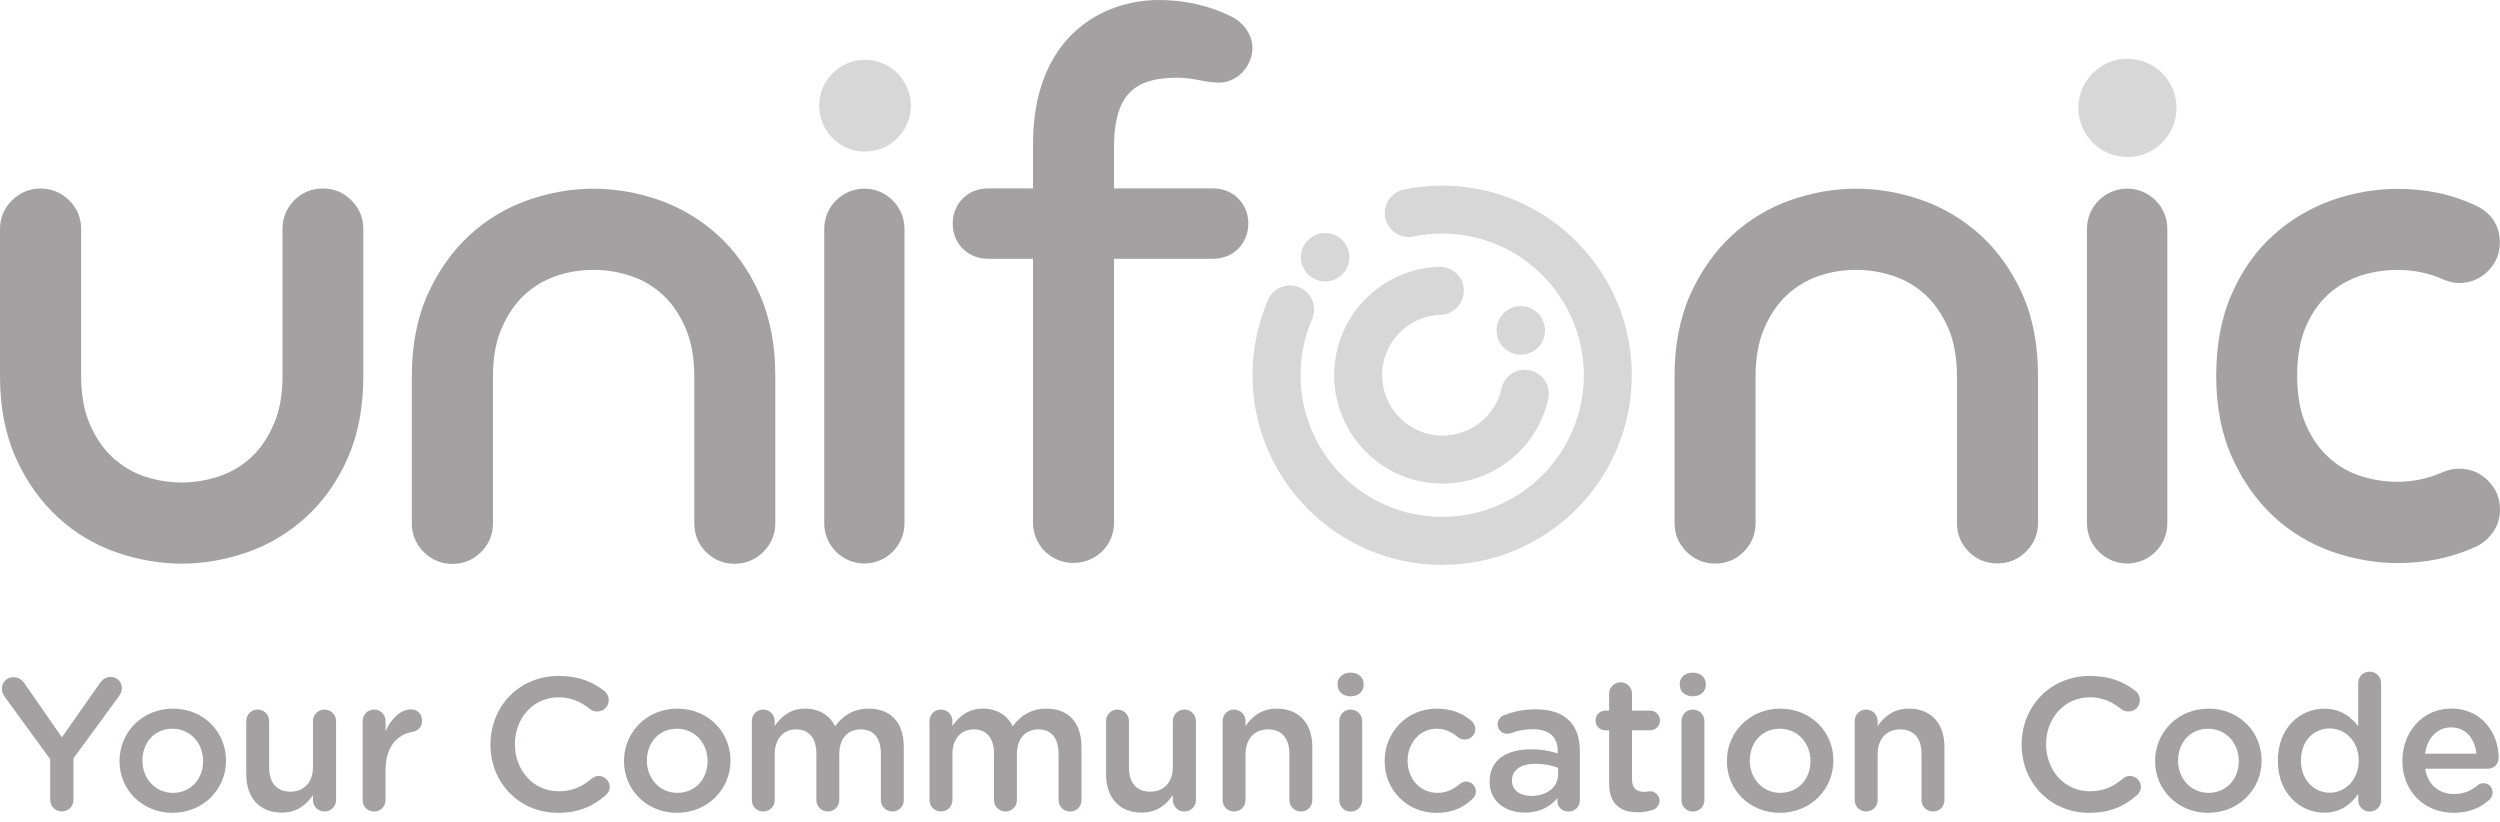 <svg width="213" height="70" viewBox="0 0 213 70" fill="none" xmlns="http://www.w3.org/2000/svg">
<path d="M27.5 16.059C26.546 16.059 25.693 16.417 25.049 17.091C24.392 17.765 24.07 18.576 24.07 19.519V32.052C24.07 33.639 23.82 35.023 23.319 36.156C22.824 37.302 22.173 38.244 21.392 38.972C20.604 39.694 19.698 40.236 18.695 40.571C17.657 40.923 16.566 41.108 15.468 41.108C14.371 41.108 13.291 40.923 12.265 40.577C11.28 40.236 10.38 39.694 9.592 38.972C8.799 38.238 8.155 37.296 7.66 36.156C7.164 35.029 6.914 33.645 6.914 32.052V19.519C6.914 18.564 6.574 17.741 5.9 17.079C5.238 16.411 4.396 16.065 3.46 16.065C2.517 16.065 1.694 16.405 1.008 17.079C0.34 17.753 0 18.57 0 19.519V32.052C0 34.701 0.459 37.063 1.366 39.049C2.261 41.036 3.46 42.718 4.91 44.054C6.359 45.397 8.035 46.399 9.903 47.055C11.74 47.693 13.613 48.021 15.474 48.021C17.341 48.021 19.221 47.693 21.058 47.055C22.913 46.411 24.601 45.403 26.069 44.06C27.536 42.73 28.735 41.042 29.618 39.044C30.507 37.051 30.954 34.701 30.954 32.052V19.519C30.954 18.564 30.62 17.747 29.934 17.067C29.272 16.393 28.449 16.059 27.5 16.059Z" fill="#A3A1A1"/>
<path d="M61.163 20.032C59.696 18.707 58.013 17.699 56.152 17.043C54.315 16.405 52.436 16.077 50.569 16.077C48.701 16.077 46.828 16.405 44.997 17.043C43.13 17.699 41.453 18.701 39.998 20.044C38.548 21.386 37.349 23.068 36.455 25.043C35.548 27.041 35.088 29.397 35.088 32.046V44.585C35.088 45.534 35.428 46.357 36.102 47.031C36.777 47.699 37.594 48.045 38.548 48.045C39.497 48.045 40.32 47.699 40.988 47.031C41.662 46.357 42.002 45.534 42.002 44.585V32.046C42.002 30.453 42.253 29.069 42.754 27.942C43.243 26.802 43.887 25.866 44.675 25.132C45.468 24.404 46.363 23.867 47.359 23.521C48.391 23.169 49.465 22.991 50.557 22.991C51.648 22.991 52.734 23.169 53.784 23.527C54.792 23.861 55.699 24.404 56.48 25.126C57.262 25.848 57.906 26.797 58.401 27.936C58.896 29.075 59.153 30.453 59.153 32.04V44.579C59.153 45.528 59.481 46.345 60.125 47.001C60.781 47.675 61.622 48.033 62.577 48.033C63.537 48.033 64.361 47.687 65.029 47.025C65.715 46.345 66.055 45.522 66.055 44.573V32.034C66.055 29.391 65.601 27.041 64.713 25.043C63.824 23.062 62.636 21.38 61.163 20.032Z" fill="#A3A1A1"/>
<path d="M168.737 20.032C167.269 18.707 165.593 17.699 163.726 17.043C161.888 16.405 160.009 16.077 158.148 16.077C156.281 16.077 154.402 16.405 152.57 17.043C150.715 17.699 149.033 18.701 147.577 20.044C146.122 21.386 144.935 23.068 144.034 25.043C143.133 27.041 142.674 29.397 142.674 32.046V44.561C142.674 45.504 143.014 46.327 143.688 47.007C144.362 47.675 145.185 48.015 146.134 48.015C147.082 48.015 147.905 47.675 148.568 47.007C149.242 46.333 149.576 45.51 149.576 44.561V32.046C149.576 30.453 149.832 29.069 150.327 27.942C150.823 26.802 151.467 25.866 152.248 25.132C153.042 24.404 153.936 23.867 154.927 23.521C155.959 23.169 157.038 22.991 158.124 22.991C159.216 22.991 160.302 23.169 161.357 23.527C162.36 23.861 163.266 24.404 164.048 25.126C164.835 25.854 165.485 26.797 165.987 27.936C166.476 29.063 166.732 30.447 166.732 32.04V44.555C166.732 45.498 167.06 46.321 167.711 46.977C168.349 47.651 169.208 48.003 170.162 48.003C171.117 48.003 171.94 47.669 172.614 47.001C173.294 46.327 173.64 45.504 173.64 44.555V32.04C173.64 29.397 173.193 27.047 172.304 25.049C171.403 23.062 170.21 21.38 168.737 20.032Z" fill="#A3A1A1"/>
<path d="M209.528 39.932C209.039 39.932 208.544 40.04 208.061 40.254C206.862 40.779 205.585 41.048 204.267 41.048C203.139 41.048 202.048 40.869 201.004 40.517C200.013 40.177 199.119 39.64 198.337 38.906C197.556 38.178 196.917 37.248 196.44 36.132C195.957 35.011 195.718 33.621 195.718 31.992C195.718 30.405 195.957 29.016 196.44 27.876C196.923 26.737 197.562 25.818 198.331 25.114C199.119 24.392 200.019 23.867 201.01 23.521C202.048 23.169 203.145 22.997 204.273 22.997C205.627 22.997 206.921 23.259 208.114 23.79C208.598 23.999 209.075 24.112 209.534 24.112C210.471 24.112 211.312 23.76 211.974 23.098C212.642 22.424 212.988 21.613 212.988 20.652C212.988 19.262 212.254 18.123 210.99 17.544C209.91 17.025 208.776 16.649 207.643 16.417C206.522 16.196 205.382 16.089 204.273 16.089C202.405 16.089 200.532 16.417 198.701 17.055C196.846 17.711 195.157 18.701 193.702 20.02C192.223 21.344 191.029 23.02 190.159 25.013C189.27 26.993 188.822 29.35 188.822 32.004C188.822 34.659 189.276 37.009 190.188 39.002C191.077 40.982 192.27 42.658 193.714 44.007C195.163 45.343 196.846 46.351 198.707 47.007C200.538 47.645 202.411 47.974 204.279 47.974C206.701 47.974 208.932 47.502 210.93 46.584C211.521 46.315 212.016 45.898 212.392 45.355C212.797 44.788 213 44.132 213 43.404C213 42.45 212.66 41.626 211.986 40.958C211.3 40.272 210.477 39.932 209.528 39.932Z" fill="#A3A1A1"/>
<path d="M73.696 5.094C71.543 5.094 69.795 6.848 69.795 9.002C69.795 11.161 71.543 12.915 73.696 12.915C75.85 12.915 77.604 11.167 77.604 9.002C77.598 6.848 75.85 5.094 73.696 5.094Z" fill="#D7D7D7"/>
<path d="M181.258 5.005C178.956 5.005 177.077 6.884 177.077 9.193C177.077 11.501 178.95 13.38 181.258 13.38C183.567 13.38 185.44 11.501 185.44 9.193C185.44 6.878 183.567 5.005 181.258 5.005Z" fill="#D7D7D7"/>
<path d="M181.234 16.071C179.349 16.071 177.81 17.61 177.81 19.495V44.585C177.81 46.476 179.349 48.01 181.234 48.01C183.125 48.01 184.658 46.476 184.658 44.585V19.495C184.664 17.61 183.125 16.071 181.234 16.071Z" fill="#A3A1A1"/>
<path d="M73.643 16.071C71.758 16.071 70.225 17.61 70.225 19.495V44.585C70.225 46.476 71.758 48.01 73.643 48.01C75.534 48.01 77.061 46.476 77.061 44.585V19.495C77.061 17.61 75.528 16.071 73.643 16.071Z" fill="#A3A1A1"/>
<path d="M100.368 6.622C101.036 6.622 101.608 6.723 102.229 6.842C102.778 6.944 103.302 7.039 103.851 7.039C105.539 7.039 106.709 5.494 106.709 4.11C106.709 2.857 105.832 1.861 104.955 1.426C103.088 0.489 100.946 0 98.757 0C93.8 0 88.013 3.215 88.013 12.277V16.053H84.171C82.459 16.053 81.171 17.341 81.171 19.047C81.171 20.759 82.459 22.048 84.171 22.048H88.013V44.544C88.013 46.429 89.54 47.962 91.425 47.962C93.382 47.962 94.915 46.458 94.915 44.544V22.048H103.362C105.068 22.048 106.357 20.759 106.357 19.047C106.357 17.341 105.068 16.053 103.362 16.053H94.915V12.492C94.921 7.618 97.099 6.622 100.368 6.622Z" fill="#A3A1A1"/>
<path d="M122.875 48.129C113.963 48.129 106.715 40.881 106.715 31.968C106.715 29.737 107.162 27.584 108.039 25.55C108.493 24.512 109.698 24.041 110.73 24.488C111.768 24.941 112.245 26.14 111.797 27.178C111.141 28.694 110.807 30.304 110.807 31.968C110.807 38.62 116.218 44.036 122.875 44.036C129.526 44.036 134.943 38.62 134.943 31.968C134.943 25.317 129.526 19.901 122.875 19.901C122.052 19.901 121.235 19.984 120.441 20.151C119.338 20.372 118.252 19.662 118.025 18.558C117.799 17.455 118.514 16.375 119.618 16.142C120.68 15.922 121.771 15.814 122.869 15.814C131.781 15.814 139.029 23.062 139.029 31.974C139.035 40.881 131.787 48.129 122.875 48.129Z" fill="#D7D7D7"/>
<path d="M129.753 26.093C128.62 25.991 127.612 26.832 127.516 27.966C127.415 29.105 128.25 30.107 129.389 30.209C130.529 30.31 131.531 29.469 131.626 28.336C131.728 27.196 130.887 26.194 129.753 26.093Z" fill="#D7D7D7"/>
<path d="M112.889 19.853C111.75 19.865 110.831 20.789 110.837 21.929C110.849 23.068 111.774 23.993 112.913 23.981C114.052 23.975 114.977 23.044 114.965 21.899C114.965 20.765 114.028 19.841 112.889 19.853Z" fill="#D7D7D7"/>
<path d="M122.905 41.203C122.231 41.203 121.55 41.131 120.87 40.976C115.901 39.855 112.775 34.904 113.897 29.934C114.822 25.83 118.407 22.865 122.612 22.734C123.776 22.698 124.682 23.587 124.718 24.715C124.754 25.842 123.865 26.791 122.738 26.82C120.399 26.892 118.401 28.544 117.882 30.835C117.255 33.597 119.003 36.359 121.771 36.985C124.533 37.612 127.301 35.87 127.927 33.102C128.178 31.998 129.264 31.306 130.367 31.557C131.471 31.807 132.163 32.899 131.912 34.003C130.946 38.286 127.128 41.203 122.905 41.203Z" fill="#D7D7D7"/>
<path d="M4.271 64.677L0.388 59.344C0.257 59.153 0.161 58.926 0.161 58.652C0.161 58.121 0.597 57.697 1.163 57.697C1.599 57.697 1.891 57.936 2.13 58.288L5.273 62.816L8.465 58.27C8.71 57.912 8.996 57.673 9.419 57.673C9.998 57.673 10.386 58.109 10.386 58.64C10.386 58.914 10.261 59.153 10.111 59.35L6.258 64.617V68.149C6.258 68.697 5.822 69.133 5.262 69.133C4.713 69.133 4.277 68.697 4.277 68.149V64.677H4.271Z" fill="#A3A1A1"/>
<path d="M10.183 64.856V64.826C10.183 62.392 12.116 60.376 14.729 60.376C17.342 60.376 19.256 62.356 19.256 64.79V64.82C19.256 67.236 17.318 69.252 14.693 69.252C12.098 69.252 10.183 67.272 10.183 64.856ZM17.306 64.856V64.826C17.306 63.328 16.226 62.088 14.693 62.088C13.13 62.088 12.134 63.311 12.134 64.796V64.826C12.134 66.311 13.213 67.552 14.729 67.552C16.31 67.546 17.306 66.317 17.306 64.856Z" fill="#A3A1A1"/>
<path d="M28.634 68.172C28.634 68.703 28.198 69.139 27.649 69.139C27.118 69.139 26.665 68.721 26.665 68.172V67.737C26.116 68.542 25.329 69.234 24.01 69.234C22.09 69.234 20.98 67.946 20.98 65.965V61.437C20.98 60.889 21.416 60.453 21.946 60.453C22.495 60.453 22.931 60.889 22.931 61.437V65.386C22.931 66.711 23.593 67.451 24.75 67.451C25.878 67.451 26.665 66.675 26.665 65.357V61.437C26.665 60.889 27.101 60.453 27.649 60.453C28.18 60.453 28.634 60.889 28.634 61.437V68.172Z" fill="#A3A1A1"/>
<path d="M30.901 61.438C30.901 60.889 31.318 60.453 31.867 60.453C32.416 60.453 32.851 60.889 32.851 61.438V62.309C33.304 61.247 34.14 60.441 34.993 60.441C35.607 60.441 35.959 60.841 35.959 61.408C35.959 61.921 35.619 62.267 35.184 62.344C33.794 62.583 32.845 63.651 32.845 65.661V68.178C32.845 68.709 32.41 69.145 31.861 69.145C31.33 69.145 30.895 68.727 30.895 68.178V61.438H30.901Z" fill="#A3A1A1"/>
<path d="M41.788 63.454V63.424C41.788 60.221 44.192 57.59 47.604 57.59C49.346 57.59 50.491 58.103 51.475 58.861C51.684 59.022 51.863 59.296 51.863 59.654C51.863 60.203 51.428 60.62 50.879 60.62C50.604 60.62 50.408 60.525 50.282 60.423C49.507 59.797 48.672 59.409 47.592 59.409C45.45 59.409 43.87 61.181 43.87 63.388V63.418C43.87 65.625 45.432 67.415 47.592 67.415C48.785 67.415 49.59 67.027 50.413 66.335C50.557 66.21 50.772 66.108 51.01 66.108C51.511 66.108 51.947 66.532 51.947 67.027C51.947 67.331 51.803 67.576 51.624 67.737C50.563 68.674 49.352 69.252 47.532 69.252C44.239 69.252 41.788 66.693 41.788 63.454Z" fill="#A3A1A1"/>
<path d="M53.164 64.856V64.826C53.164 62.392 55.096 60.376 57.709 60.376C60.322 60.376 62.237 62.356 62.237 64.79V64.82C62.237 67.236 60.298 69.252 57.673 69.252C55.078 69.252 53.164 67.272 53.164 64.856ZM60.286 64.856V64.826C60.286 63.328 59.206 62.088 57.673 62.088C56.111 62.088 55.114 63.311 55.114 64.796V64.826C55.114 66.311 56.194 67.552 57.709 67.552C59.29 67.546 60.286 66.317 60.286 64.856Z" fill="#A3A1A1"/>
<path d="M64.056 61.437C64.056 60.889 64.474 60.453 65.022 60.453C65.571 60.453 66.007 60.889 66.007 61.437V61.843C66.556 61.086 67.295 60.376 68.602 60.376C69.825 60.376 70.696 60.966 71.149 61.873C71.829 60.966 72.73 60.376 74.018 60.376C75.874 60.376 77.001 61.551 77.001 63.627V68.172C77.001 68.721 76.584 69.139 76.035 69.139C75.486 69.139 75.05 68.721 75.05 68.172V64.223C75.05 62.869 74.424 62.141 73.326 62.141C72.264 62.141 71.507 62.887 71.507 64.253V68.172C71.507 68.721 71.071 69.139 70.54 69.139C69.992 69.139 69.556 68.721 69.556 68.172V64.205C69.556 62.887 68.912 62.141 67.832 62.141C66.752 62.141 66.007 62.947 66.007 64.253V68.172C66.007 68.721 65.571 69.139 65.022 69.139C64.492 69.139 64.056 68.721 64.056 68.172V61.437Z" fill="#A3A1A1"/>
<path d="M79.196 61.437C79.196 60.889 79.614 60.453 80.163 60.453C80.712 60.453 81.147 60.889 81.147 61.437V61.843C81.696 61.086 82.436 60.376 83.742 60.376C84.965 60.376 85.836 60.966 86.289 61.873C86.963 60.966 87.864 60.376 89.159 60.376C91.014 60.376 92.141 61.551 92.141 63.627V68.172C92.141 68.721 91.718 69.139 91.175 69.139C90.626 69.139 90.191 68.721 90.191 68.172V64.223C90.191 62.869 89.564 62.141 88.466 62.141C87.405 62.141 86.641 62.887 86.641 64.253V68.172C86.641 68.721 86.206 69.139 85.675 69.139C85.126 69.139 84.69 68.721 84.69 68.172V64.205C84.69 62.887 84.046 62.141 82.966 62.141C81.887 62.141 81.147 62.947 81.147 64.253V68.172C81.147 68.721 80.712 69.139 80.163 69.139C79.632 69.139 79.196 68.721 79.196 68.172V61.437Z" fill="#A3A1A1"/>
<path d="M101.895 68.172C101.895 68.703 101.459 69.139 100.911 69.139C100.38 69.139 99.926 68.721 99.926 68.172V67.737C99.377 68.542 98.59 69.234 97.266 69.234C95.345 69.234 94.235 67.946 94.235 65.965V61.437C94.235 60.889 94.671 60.453 95.202 60.453C95.751 60.453 96.186 60.889 96.186 61.437V65.386C96.186 66.711 96.848 67.451 98.005 67.451C99.133 67.451 99.926 66.675 99.926 65.357V61.437C99.926 60.889 100.362 60.453 100.911 60.453C101.442 60.453 101.895 60.889 101.895 61.437V68.172Z" fill="#A3A1A1"/>
<path d="M104.167 61.437C104.167 60.889 104.585 60.453 105.134 60.453C105.683 60.453 106.118 60.889 106.118 61.437V61.861C106.667 61.068 107.46 60.376 108.779 60.376C110.7 60.376 111.809 61.664 111.809 63.627V68.172C111.809 68.721 111.392 69.139 110.843 69.139C110.294 69.139 109.858 68.721 109.858 68.172V64.223C109.858 62.899 109.196 62.141 108.039 62.141C106.912 62.141 106.118 62.929 106.118 64.253V68.172C106.118 68.721 105.683 69.139 105.134 69.139C104.603 69.139 104.167 68.721 104.167 68.172V61.437Z" fill="#A3A1A1"/>
<path d="M113.963 58.264C113.963 57.685 114.446 57.309 115.072 57.309C115.699 57.309 116.182 57.685 116.182 58.264V58.359C116.182 58.938 115.699 59.326 115.072 59.326C114.446 59.326 113.963 58.938 113.963 58.359V58.264ZM114.106 61.438C114.106 60.889 114.524 60.453 115.072 60.453C115.621 60.453 116.057 60.889 116.057 61.438V68.178C116.057 68.727 115.621 69.145 115.072 69.145C114.542 69.145 114.106 68.727 114.106 68.178V61.438Z" fill="#A3A1A1"/>
<path d="M117.972 64.856V64.826C117.972 62.41 119.845 60.376 122.404 60.376C123.74 60.376 124.659 60.811 125.387 61.437C125.518 61.551 125.697 61.795 125.697 62.117C125.697 62.619 125.291 63.006 124.796 63.006C124.551 63.006 124.343 62.911 124.217 62.816C123.716 62.392 123.168 62.088 122.392 62.088C120.972 62.088 119.928 63.311 119.928 64.796V64.826C119.928 66.341 120.972 67.552 122.476 67.552C123.251 67.552 123.848 67.242 124.379 66.794C124.492 66.699 124.683 66.586 124.909 66.586C125.375 66.586 125.745 66.973 125.745 67.439C125.745 67.695 125.649 67.904 125.47 68.047C124.713 68.775 123.794 69.258 122.374 69.258C119.845 69.252 117.972 67.272 117.972 64.856Z" fill="#A3A1A1"/>
<path d="M126.914 66.609V66.58C126.914 64.742 128.351 63.842 130.427 63.842C131.382 63.842 132.056 63.985 132.718 64.194V63.985C132.718 62.774 131.978 62.13 130.606 62.13C129.866 62.13 129.252 62.261 128.721 62.469C128.608 62.505 128.512 62.517 128.417 62.517C127.963 62.517 127.594 62.165 127.594 61.712C127.594 61.36 127.832 61.05 128.125 60.936C128.93 60.632 129.753 60.435 130.863 60.435C132.133 60.435 133.088 60.775 133.684 61.384C134.317 61.998 134.603 62.899 134.603 64.009V68.202C134.603 68.733 134.185 69.139 133.654 69.139C133.088 69.139 132.7 68.751 132.7 68.316V67.993C132.121 68.685 131.233 69.234 129.926 69.234C128.333 69.24 126.914 68.322 126.914 66.609ZM132.748 65.995V65.416C132.247 65.225 131.59 65.076 130.815 65.076C129.556 65.076 128.817 65.607 128.817 66.496V66.526C128.817 67.343 129.538 67.814 130.475 67.814C131.763 67.82 132.748 67.075 132.748 65.995Z" fill="#A3A1A1"/>
<path d="M137.096 66.705V62.225H136.774C136.309 62.225 135.939 61.855 135.939 61.384C135.939 60.913 136.309 60.543 136.774 60.543H137.096V59.093C137.096 58.562 137.532 58.127 138.081 58.127C138.611 58.127 139.047 58.562 139.047 59.093V60.543H140.58C141.051 60.543 141.433 60.913 141.433 61.384C141.433 61.855 141.045 62.225 140.58 62.225H139.047V66.401C139.047 67.158 139.435 67.463 140.091 67.463C140.318 67.463 140.514 67.415 140.574 67.415C141.01 67.415 141.397 67.767 141.397 68.22C141.397 68.572 141.153 68.864 140.884 68.978C140.461 69.121 140.061 69.204 139.542 69.204C138.11 69.204 137.096 68.578 137.096 66.705Z" fill="#A3A1A1"/>
<path d="M143.115 58.264C143.115 57.685 143.598 57.309 144.225 57.309C144.851 57.309 145.334 57.685 145.334 58.264V58.359C145.334 58.938 144.851 59.326 144.225 59.326C143.598 59.326 143.115 58.938 143.115 58.359V58.264ZM143.264 61.438C143.264 60.889 143.682 60.453 144.231 60.453C144.78 60.453 145.215 60.889 145.215 61.438V68.178C145.215 68.727 144.78 69.145 144.231 69.145C143.7 69.145 143.264 68.727 143.264 68.178V61.438Z" fill="#A3A1A1"/>
<path d="M147.13 64.856V64.826C147.13 62.392 149.069 60.376 151.676 60.376C154.289 60.376 156.204 62.356 156.204 64.79V64.82C156.204 67.236 154.271 69.252 151.646 69.252C149.045 69.252 147.13 67.272 147.13 64.856ZM154.253 64.856V64.826C154.253 63.328 153.173 62.088 151.64 62.088C150.077 62.088 149.081 63.311 149.081 64.796V64.826C149.081 66.311 150.161 67.552 151.676 67.552C153.257 67.546 154.253 66.317 154.253 64.856Z" fill="#A3A1A1"/>
<path d="M158.023 61.437C158.023 60.889 158.441 60.453 158.989 60.453C159.538 60.453 159.974 60.889 159.974 61.437V61.861C160.522 61.068 161.316 60.376 162.634 60.376C164.555 60.376 165.665 61.664 165.665 63.627V68.172C165.665 68.721 165.247 69.139 164.698 69.139C164.149 69.139 163.714 68.721 163.714 68.172V64.223C163.714 62.899 163.052 62.141 161.894 62.141C160.767 62.141 159.974 62.929 159.974 64.253V68.172C159.974 68.721 159.538 69.139 158.989 69.139C158.458 69.139 158.023 68.721 158.023 68.172V61.437Z" fill="#A3A1A1"/>
<path d="M172.245 63.454V63.424C172.245 60.221 174.649 57.59 178.061 57.59C179.803 57.59 180.948 58.103 181.932 58.861C182.141 59.022 182.32 59.296 182.32 59.654C182.32 60.203 181.885 60.62 181.336 60.62C181.061 60.62 180.865 60.525 180.739 60.423C179.964 59.797 179.129 59.409 178.049 59.409C175.907 59.409 174.327 61.181 174.327 63.388V63.418C174.327 65.625 175.889 67.415 178.049 67.415C179.242 67.415 180.047 67.027 180.871 66.335C181.014 66.21 181.229 66.108 181.467 66.108C181.968 66.108 182.404 66.532 182.404 67.027C182.404 67.331 182.261 67.576 182.082 67.737C181.02 68.674 179.809 69.252 177.989 69.252C174.69 69.252 172.245 66.693 172.245 63.454Z" fill="#A3A1A1"/>
<path d="M183.615 64.856V64.826C183.615 62.392 185.554 60.376 188.16 60.376C190.773 60.376 192.688 62.356 192.688 64.79V64.82C192.688 67.236 190.755 69.252 188.131 69.252C185.536 69.252 183.615 67.272 183.615 64.856ZM190.743 64.856V64.826C190.743 63.328 189.664 62.088 188.131 62.088C186.568 62.088 185.571 63.311 185.571 64.796V64.826C185.571 66.311 186.651 67.552 188.166 67.552C189.741 67.546 190.743 66.317 190.743 64.856Z" fill="#A3A1A1"/>
<path d="M202.871 68.178C202.871 68.721 202.435 69.145 201.904 69.145C201.356 69.145 200.92 68.727 200.92 68.178V67.647C200.294 68.536 199.405 69.24 198.021 69.24C196.022 69.24 194.072 67.647 194.072 64.826V64.796C194.072 61.974 195.993 60.382 198.021 60.382C199.423 60.382 200.306 61.074 200.92 61.879V58.192C200.92 57.644 201.356 57.226 201.886 57.226C202.435 57.226 202.871 57.65 202.871 58.192V68.178ZM196.04 64.79V64.82C196.04 66.46 197.168 67.54 198.492 67.54C199.799 67.54 200.962 66.448 200.962 64.82V64.79C200.962 63.15 199.805 62.064 198.492 62.064C197.15 62.064 196.04 63.096 196.04 64.79Z" fill="#A3A1A1"/>
<path d="M209.057 69.252C206.588 69.252 204.685 67.463 204.685 64.832V64.802C204.685 62.368 206.409 60.37 208.842 60.37C211.551 60.37 212.887 62.595 212.887 64.557C212.887 65.106 212.469 65.494 211.968 65.494H206.629C206.838 66.878 207.822 67.653 209.081 67.653C209.904 67.653 210.549 67.361 211.097 66.908C211.241 66.794 211.372 66.729 211.598 66.729C212.034 66.729 212.374 67.069 212.374 67.522C212.374 67.761 212.261 67.976 212.117 68.119C211.348 68.817 210.376 69.252 209.057 69.252ZM210.99 64.212C210.859 62.953 210.119 61.974 208.831 61.974C207.637 61.974 206.796 62.893 206.623 64.212H210.99Z" fill="#A3A1A1"/>
</svg>
